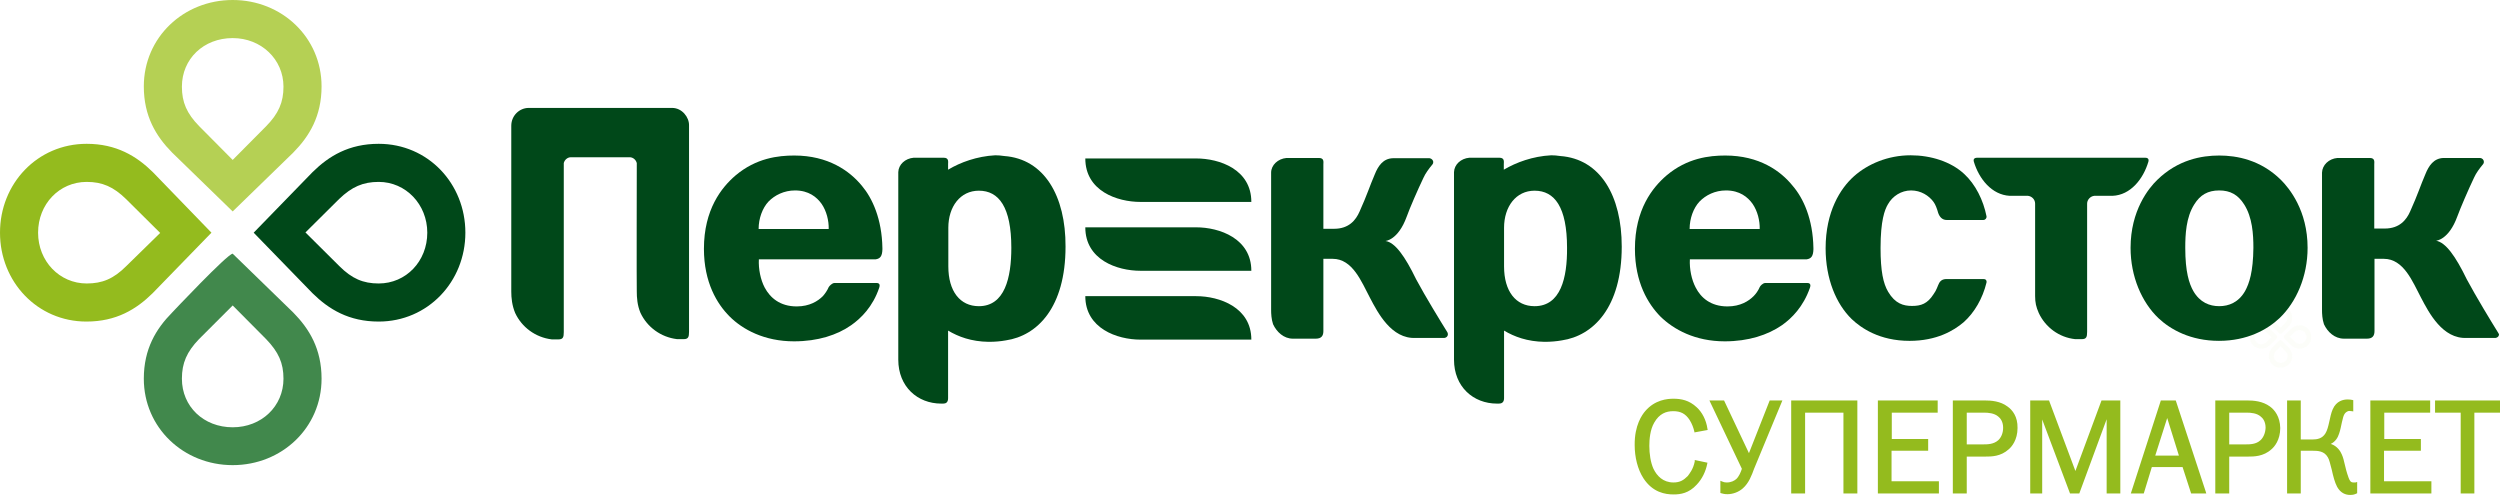 <svg width="243" height="49" viewBox="0 0 243 49" fill="none" xmlns="http://www.w3.org/2000/svg">
<g opacity="0.3">
<g opacity="0.3">
<path opacity="0.3" d="M223.54 31.613C223.16 31.613 222.899 31.779 222.685 31.969L222.068 32.586C222.021 32.634 221.973 32.681 221.973 32.752C221.973 32.824 222.021 32.871 222.068 32.919L222.685 33.536C222.899 33.749 223.16 33.892 223.54 33.892C224.18 33.892 224.655 33.393 224.655 32.752C224.655 32.112 224.18 31.613 223.54 31.613ZM223.54 32.088C223.896 32.088 224.18 32.373 224.18 32.752C224.18 33.132 223.896 33.417 223.54 33.417C223.326 33.417 223.184 33.346 223.017 33.18L222.566 32.729L223.017 32.278C223.184 32.135 223.326 32.088 223.54 32.088Z" fill="#94BB1E"/>
<path opacity="0.3" d="M219.79 31.613C219.172 31.613 218.674 32.112 218.674 32.752C218.674 33.393 219.149 33.892 219.79 33.892C220.169 33.892 220.43 33.725 220.644 33.536L221.261 32.919C221.308 32.871 221.356 32.824 221.356 32.752C221.356 32.681 221.332 32.634 221.261 32.586L220.644 31.969C220.43 31.756 220.169 31.613 219.79 31.613ZM219.79 32.088C220.003 32.088 220.145 32.159 220.312 32.325L220.763 32.776L220.312 33.227C220.145 33.393 220.003 33.464 219.79 33.464C219.434 33.464 219.149 33.156 219.149 32.8C219.149 32.373 219.434 32.088 219.79 32.088Z" fill="#94BB1E"/>
<path opacity="0.3" d="M221.665 33.06C221.593 33.06 221.546 33.108 221.499 33.156L220.882 33.773C220.668 33.986 220.526 34.247 220.526 34.627C220.526 35.244 221.024 35.742 221.665 35.742C222.305 35.742 222.804 35.268 222.804 34.627C222.804 34.247 222.638 33.986 222.448 33.773L221.831 33.156C221.783 33.108 221.736 33.06 221.665 33.06ZM221.665 33.654L222.116 34.105C222.282 34.271 222.353 34.413 222.353 34.627C222.353 34.983 222.068 35.268 221.688 35.268C221.309 35.268 221.024 34.983 221.024 34.627C221.024 34.413 221.095 34.271 221.237 34.105L221.665 33.654Z" fill="#94BB1E"/>
<path opacity="0.3" d="M221.665 29.762C221.024 29.762 220.526 30.236 220.526 30.877C220.526 31.257 220.692 31.518 220.882 31.732L221.499 32.349C221.546 32.396 221.593 32.444 221.665 32.444C221.736 32.444 221.783 32.396 221.831 32.349L222.448 31.732C222.661 31.518 222.804 31.257 222.804 30.877C222.804 30.236 222.305 29.762 221.665 29.762ZM221.665 30.236C222.044 30.236 222.329 30.521 222.329 30.877C222.329 31.091 222.258 31.233 222.116 31.399L221.665 31.85L221.214 31.399C221.048 31.233 220.976 31.091 220.976 30.877C221 30.521 221.285 30.236 221.665 30.236Z" fill="#94BB1E"/>
</g>
</g>
<path d="M236.687 38.922V40.109H239.179V47.964H240.508V40.109H243V38.922H236.687ZM231.751 43.811H235.31V42.672H231.751V40.109H236.212V38.922H230.398V47.964H236.331V46.778H231.727V43.811H231.751ZM228.76 46.896C228.475 46.896 228.404 46.73 228.286 46.445C227.882 45.33 227.906 44.808 227.621 44.167C227.502 43.882 227.194 43.36 226.553 43.146C227.004 42.933 227.241 42.529 227.36 42.15C227.597 41.485 227.669 40.488 227.93 40.18C228.025 40.061 228.214 39.943 228.333 39.943C228.381 39.943 228.428 39.943 228.594 39.966L228.737 39.99V38.898L228.642 38.874C228.547 38.851 228.381 38.827 228.191 38.827C227.763 38.827 227.099 38.969 226.743 39.776C226.434 40.465 226.387 41.556 226.031 42.126C225.722 42.624 225.248 42.719 224.749 42.719H223.634V38.922H222.305V47.964H223.634V43.811H224.726C225.319 43.811 225.912 43.835 226.268 44.452C226.411 44.689 226.482 45.045 226.648 45.662C226.79 46.303 226.933 46.873 227.17 47.323C227.502 47.917 227.977 48.107 228.428 48.107H228.452C228.713 48.107 228.879 48.059 229.069 47.964L229.116 47.94V46.849L228.95 46.896C228.926 46.896 228.855 46.896 228.76 46.896ZM219.718 42.79C219.291 43.194 218.674 43.194 218.27 43.194H216.68V40.109H218.389C218.792 40.109 219.362 40.156 219.742 40.488C219.932 40.631 220.216 40.963 220.216 41.58C220.193 42.126 219.979 42.553 219.718 42.79ZM220.644 39.515C219.932 38.993 219.077 38.922 218.365 38.922H215.327V47.964H216.68V44.38H218.413C218.436 44.38 218.46 44.38 218.484 44.38C219.077 44.38 220.003 44.38 220.786 43.669C221.071 43.431 221.64 42.767 221.64 41.604C221.617 40.488 221.095 39.848 220.644 39.515ZM209.489 44.286L210.652 40.631L211.791 44.286H209.489ZM211.483 38.922H210.035L207.116 47.964H208.374L209.157 45.401H212.147L212.978 47.964H214.449L214.402 47.798L211.483 38.922ZM201.729 45.781L199.165 38.922H197.338V47.964H198.501V40.773L201.206 47.964H202.108L204.766 40.749V47.964H206.095V38.922H204.268L201.729 45.781ZM194.229 42.79C193.778 43.194 193.161 43.194 192.758 43.194H191.168V40.109H192.853C193.256 40.109 193.849 40.156 194.229 40.488C194.419 40.631 194.704 40.963 194.704 41.58C194.704 42.126 194.49 42.553 194.229 42.79ZM195.131 39.515C194.443 38.993 193.565 38.922 192.853 38.922H189.815V47.964H191.168V44.38H192.9C192.924 44.38 192.947 44.38 192.947 44.38C193.565 44.38 194.466 44.38 195.25 43.669C195.534 43.431 196.104 42.767 196.104 41.604C196.128 40.488 195.606 39.848 195.131 39.515ZM183.882 43.811H187.418V42.672H183.882V40.109H188.343V38.922H182.529V47.964H188.462V46.778H183.858V43.811H183.882ZM174.104 47.964H175.456V40.109H179.182V47.964H180.535V38.922H174.104V47.964ZM169.998 44.048L167.577 38.922H166.153L169.31 45.567C169.215 45.876 169.025 46.327 168.764 46.564C168.574 46.73 168.265 46.896 167.838 46.896C167.672 46.896 167.553 46.873 167.387 46.801L167.221 46.73V47.917L167.292 47.94C167.435 47.988 167.648 48.035 167.909 48.035C168.408 48.035 168.977 47.846 169.405 47.466C169.998 46.944 170.259 46.208 170.496 45.567L173.249 38.922H172.015L169.998 44.048ZM164.729 44.855C164.587 45.615 164.183 46.089 164.041 46.279C163.637 46.683 163.281 46.896 162.664 46.896C161.644 46.896 161.051 46.255 160.718 45.567C160.434 44.95 160.315 44.096 160.315 43.336C160.315 42.719 160.386 41.77 160.79 41.082C161.288 40.204 161.952 39.966 162.641 39.966C163.353 39.966 163.827 40.204 164.231 40.821C164.468 41.2 164.611 41.604 164.682 41.912L164.705 42.031L164.824 42.007L165.987 41.794L165.963 41.675C165.845 40.821 165.441 40.061 164.919 39.587C164.183 38.898 163.4 38.756 162.664 38.756C162.071 38.756 160.861 38.851 159.911 39.966C159.627 40.298 158.867 41.319 158.891 43.265C158.891 44.428 159.176 45.615 159.745 46.493C160.647 47.869 161.858 48.059 162.664 48.059H162.688C163.353 48.059 164.16 47.94 164.919 47.11C165.441 46.564 165.797 45.828 165.94 45.093L165.963 44.974L164.729 44.713V44.855Z" fill="#94BB1E"/>
<path d="M36.809 13.979C33.914 13.979 31.968 15.165 30.378 16.732L24.658 22.617L30.378 28.503C31.968 30.069 33.914 31.256 36.809 31.256C41.58 31.256 45.234 27.387 45.234 22.617C45.234 17.847 41.603 13.979 36.809 13.979ZM36.809 17.681C39.444 17.681 41.532 19.864 41.532 22.617C41.532 25.394 39.468 27.554 36.809 27.554C35.291 27.554 34.199 27.079 32.988 25.869L29.69 22.593L32.965 19.342C34.199 18.155 35.291 17.681 36.809 17.681Z" fill="#004819"/>
<path d="M8.425 13.979C3.631 13.979 0 17.847 0 22.617C0 27.387 3.631 31.256 8.401 31.256C11.297 31.256 13.243 30.069 14.833 28.503L20.553 22.617L14.857 16.732C13.267 15.165 11.297 13.979 8.425 13.979ZM8.425 17.681C9.944 17.681 11.036 18.155 12.27 19.366L15.569 22.641L12.27 25.869C11.036 27.103 9.944 27.554 8.425 27.554C5.791 27.554 3.702 25.394 3.702 22.617C3.702 19.84 5.767 17.681 8.425 17.681Z" fill="#94BB1E"/>
<path d="M22.617 24.658C22.119 24.658 16.732 30.378 16.732 30.378C15.165 31.968 13.979 33.914 13.979 36.809C13.979 41.58 17.847 45.211 22.617 45.211C27.388 45.211 31.256 41.58 31.256 36.809C31.256 33.914 30.07 31.968 28.503 30.378L22.617 24.658ZM22.617 29.69L25.869 32.965C27.079 34.222 27.554 35.291 27.554 36.809C27.554 39.491 25.418 41.532 22.617 41.532C19.793 41.532 17.681 39.515 17.681 36.809C17.681 35.291 18.156 34.199 19.342 32.965L22.617 29.69Z" fill="#41884C"/>
<path d="M22.617 0C17.847 0 13.979 3.631 13.979 8.401C13.979 11.297 15.165 13.243 16.732 14.833L22.617 20.553L28.503 14.833C30.07 13.243 31.256 11.297 31.256 8.401C31.256 3.631 27.388 0 22.617 0ZM22.617 3.702C25.394 3.702 27.554 5.767 27.554 8.425C27.554 9.944 27.079 11.036 25.869 12.27L22.617 15.545L19.366 12.27C18.156 11.036 17.681 9.944 17.681 8.425C17.681 5.72 19.793 3.702 22.617 3.702Z" fill="#B5D054"/>
<path d="M95.145 29.761C93.317 29.761 92.178 28.313 92.178 25.892V22.142C92.178 20.078 93.341 18.535 95.145 18.535C97.091 18.535 98.301 20.125 98.301 24.088C98.301 27.008 97.66 29.761 95.145 29.761ZM97.613 15.165C97.304 15.117 97.02 15.094 96.735 15.094C94.955 15.189 93.341 15.782 92.154 16.494V15.948C92.154 15.735 92.249 15.331 91.727 15.331H88.808C87.977 15.402 87.337 15.996 87.313 16.731V19.817V34.958C87.313 37.592 89.188 39.23 91.49 39.23H91.68C91.917 39.23 92.154 39.135 92.154 38.708V32.134C93.151 32.727 94.409 33.202 96.094 33.226C96.711 33.226 97.257 33.178 97.779 33.083C100.817 32.632 103.57 29.903 103.57 23.97C103.594 19.057 101.505 15.45 97.613 15.165Z" fill="#004819"/>
<path d="M218.223 28.289C217.582 29.404 216.633 29.76 215.707 29.76C214.782 29.76 213.832 29.404 213.191 28.289C212.788 27.577 212.408 26.438 212.408 24.088C212.408 22.807 212.48 21.122 213.286 19.864C213.856 18.938 214.615 18.511 215.707 18.511C216.799 18.511 217.535 18.938 218.128 19.864C218.935 21.122 219.03 22.783 219.03 24.088C219.006 26.438 218.626 27.553 218.223 28.289ZM215.707 15.117C213.998 15.117 211.696 15.521 209.679 17.491C208.848 18.297 207.092 20.457 207.092 24.088C207.092 26.889 208.184 29.381 209.798 30.923C210.984 32.039 212.93 33.13 215.683 33.13C218.436 33.13 220.383 32.039 221.569 30.923C223.207 29.357 224.298 26.865 224.298 24.088C224.298 20.457 222.518 18.297 221.712 17.491C219.718 15.521 217.392 15.117 215.707 15.117Z" fill="#004819"/>
<path d="M185.757 18.511C186.706 18.511 187.489 19.01 187.94 19.627C188.13 19.888 188.272 20.267 188.391 20.695C188.533 21.098 188.794 21.383 189.222 21.383H192.781C192.971 21.383 193.114 21.217 193.09 21.027C192.781 19.461 192.022 17.918 190.907 16.897C189.625 15.711 187.679 15.094 185.709 15.094C183.502 15.094 181.532 15.948 180.203 17.135C178.874 18.321 177.45 20.576 177.45 24.136C177.45 27.102 178.471 29.547 179.989 31.018C180.891 31.873 182.671 33.131 185.614 33.131C188.248 33.131 189.91 32.134 190.859 31.327C191.903 30.401 192.71 29.025 193.09 27.459C193.114 27.34 193.09 27.126 192.805 27.126H189.127C188.699 27.15 188.51 27.387 188.367 27.767C188.367 27.767 188.343 27.814 188.32 27.886C188.32 27.91 188.32 27.91 188.296 27.933C188.296 27.957 188.272 27.981 188.272 28.004C188.177 28.218 188.082 28.408 187.94 28.598C187.347 29.523 186.73 29.737 185.851 29.737C185.021 29.737 184.214 29.523 183.526 28.36C183.051 27.553 182.79 26.367 182.79 24.112C182.79 21.43 183.193 20.386 183.502 19.864C183.953 19.057 184.807 18.511 185.757 18.511Z" fill="#004819"/>
<path d="M73.738 22.261C73.738 21.216 74.118 20.22 74.687 19.603C75.304 18.962 76.23 18.511 77.274 18.511C78.603 18.511 79.386 19.152 79.861 19.816C80.336 20.505 80.573 21.454 80.549 22.261H73.738ZM77.203 15.117C75.66 15.117 73.501 15.354 71.483 17.063C70.13 18.226 68.422 20.362 68.422 24.183C68.422 27.458 69.703 29.547 70.914 30.757C72.195 32.039 74.308 33.178 77.179 33.178C79.505 33.178 81.38 32.561 82.733 31.611C83.682 30.947 84.845 29.808 85.462 27.957C85.509 27.814 85.581 27.506 85.201 27.506H81.119C80.882 27.506 80.62 27.791 80.549 27.909C80.407 28.241 80.193 28.55 79.98 28.787C79.505 29.262 78.698 29.784 77.44 29.784C75.803 29.784 74.853 28.93 74.331 27.957C73.928 27.197 73.714 26.153 73.762 25.204H85.13C85.581 25.132 85.747 24.871 85.77 24.254C85.77 24.254 85.77 24.183 85.77 24.112C85.723 21.288 84.797 19.27 83.777 18.06C82.59 16.612 80.502 15.117 77.203 15.117Z" fill="#004819"/>
<path d="M137.65 27.151C136.559 24.896 135.586 23.543 134.66 23.425C134.66 23.425 135.894 23.353 136.725 21.075C137.009 20.268 137.816 18.417 138.362 17.278C138.552 16.851 138.884 16.4 139.24 15.973C139.288 15.925 139.312 15.83 139.312 15.759C139.312 15.569 139.145 15.403 138.956 15.379H135.396C134.423 15.403 133.948 16.162 133.639 16.922C133.117 18.132 132.904 18.892 132.144 20.577C131.788 21.384 131.124 22.238 129.676 22.238H128.632V15.973C128.632 15.759 128.727 15.355 128.205 15.355H125.048C124.218 15.427 123.553 16.044 123.553 16.779V30.117C123.553 30.497 123.577 31.019 123.743 31.517C124.099 32.277 124.787 32.918 125.665 32.918H127.896C128.466 32.918 128.632 32.609 128.632 32.182V25.157H129.534C131.48 25.157 132.334 27.388 133.165 28.954C133.924 30.402 135.253 32.965 137.603 32.846H140.403C140.593 32.823 140.736 32.68 140.736 32.49C140.736 32.419 140.712 32.372 140.688 32.301C140.024 31.233 138.552 28.836 137.65 27.151Z" fill="#004819"/>
<path d="M65.336 10.49H51.381C50.503 10.49 49.696 11.226 49.696 12.223C49.696 12.223 49.696 28.266 49.696 28.337C49.696 28.954 49.768 29.69 50.076 30.426C50.717 31.802 52.046 32.799 53.636 32.989H54.277C54.728 32.989 54.799 32.775 54.799 32.277V15.854C54.87 15.545 55.155 15.284 55.487 15.284H61.207C61.539 15.284 61.824 15.545 61.895 15.854C61.895 15.854 61.871 28.076 61.895 28.314C61.895 28.931 61.943 29.666 62.251 30.402C62.892 31.779 64.221 32.775 65.811 32.965H66.452C66.903 32.965 66.974 32.752 66.974 32.253V12.199C66.998 11.392 66.286 10.49 65.336 10.49Z" fill="#004819"/>
<path d="M208.825 15.712C208.872 15.546 208.848 15.332 208.516 15.332H192.188C191.832 15.332 191.808 15.546 191.856 15.712C192.354 17.373 193.588 18.939 195.345 19.034H197.124C197.504 19.082 197.813 19.39 197.813 19.794V28.765C197.813 29.406 197.908 29.833 198.169 30.426C198.81 31.803 200.139 32.799 201.705 32.965H202.346C202.797 32.965 202.868 32.752 202.868 32.254V19.794C202.868 19.414 203.176 19.082 203.556 19.034H205.336C207.092 18.963 208.326 17.397 208.825 15.712Z" fill="#004819"/>
<path d="M242.81 32.324C242.146 31.256 240.674 28.836 239.772 27.151C238.681 24.896 237.708 23.543 236.782 23.401C236.782 23.401 238.016 23.33 238.847 21.051C239.131 20.268 239.938 18.393 240.484 17.254C240.674 16.827 241.006 16.376 241.362 15.949C241.41 15.901 241.434 15.806 241.434 15.735C241.434 15.545 241.291 15.379 241.078 15.355H237.518C236.545 15.379 236.07 16.139 235.761 16.898C235.239 18.108 235.026 18.868 234.266 20.553C233.91 21.36 233.246 22.214 231.798 22.214H230.778V15.973C230.778 15.759 230.872 15.355 230.35 15.355H227.194C226.363 15.427 225.722 16.044 225.699 16.779V30.117C225.699 30.497 225.722 31.019 225.889 31.517C226.245 32.277 226.933 32.918 227.835 32.918H230.066C230.635 32.918 230.801 32.609 230.801 32.182V25.157H231.703C233.649 25.157 234.504 27.388 235.334 28.954C236.094 30.402 237.423 32.965 239.772 32.846H242.573C242.763 32.823 242.905 32.68 242.905 32.49C242.858 32.419 242.834 32.372 242.81 32.324Z" fill="#004819"/>
<path d="M149.16 29.761C147.333 29.761 146.194 28.313 146.194 25.892V22.142C146.194 20.078 147.357 18.535 149.16 18.535C151.107 18.535 152.317 20.125 152.317 24.088C152.341 27.008 151.7 29.761 149.16 29.761ZM151.652 15.165C151.344 15.117 151.059 15.094 150.774 15.094C148.971 15.189 147.38 15.782 146.17 16.494V15.948C146.17 15.735 146.265 15.331 145.743 15.331H142.824C141.993 15.402 141.352 15.996 141.329 16.731V19.817V34.958C141.329 37.592 143.203 39.23 145.506 39.23H145.695C145.933 39.23 146.194 39.135 146.194 38.708V32.134C147.191 32.727 148.448 33.202 150.133 33.226C150.727 33.226 151.296 33.178 151.819 33.083C154.856 32.632 157.633 29.903 157.633 23.97C157.633 19.057 155.568 15.45 151.652 15.165Z" fill="#004819"/>
<path d="M164.231 22.261C164.231 21.216 164.611 20.22 165.181 19.603C165.798 18.962 166.699 18.511 167.767 18.511C169.096 18.511 169.88 19.152 170.354 19.816C170.829 20.505 171.066 21.454 171.043 22.261H164.231ZM167.696 15.117C166.154 15.117 163.994 15.354 161.977 17.063C160.624 18.226 158.915 20.362 158.915 24.183C158.915 27.458 160.197 29.547 161.383 30.757C162.689 32.039 164.777 33.178 167.649 33.178C169.951 33.178 171.826 32.561 173.202 31.611C174.151 30.947 175.291 29.808 175.931 27.957C175.979 27.814 176.05 27.506 175.67 27.506H171.588C171.351 27.506 171.09 27.791 171.043 27.909C170.9 28.241 170.687 28.55 170.449 28.787C169.975 29.262 169.168 29.784 167.91 29.784C166.272 29.784 165.323 28.93 164.825 27.957C164.421 27.197 164.207 26.153 164.255 25.204H175.623C176.074 25.132 176.24 24.871 176.264 24.254V24.112C176.216 21.288 175.291 19.27 174.246 18.06C173.084 16.612 170.995 15.117 167.696 15.117Z" fill="#004819"/>
<path d="M116.267 15.402H108.127H105.492C105.492 18.559 108.577 19.627 110.856 19.627H118.189H121.63C121.63 16.47 118.545 15.402 116.267 15.402Z" fill="#004819"/>
<path d="M116.267 22.096H108.127H105.492C105.492 25.252 108.577 26.32 110.856 26.32H118.189H121.63C121.63 23.187 118.545 22.096 116.267 22.096Z" fill="#004819"/>
<path d="M116.267 28.787H108.127H105.492C105.492 31.92 108.577 33.011 110.856 33.011H118.189H121.63C121.63 29.879 118.545 28.787 116.267 28.787Z" fill="#004819"/>
</svg>
